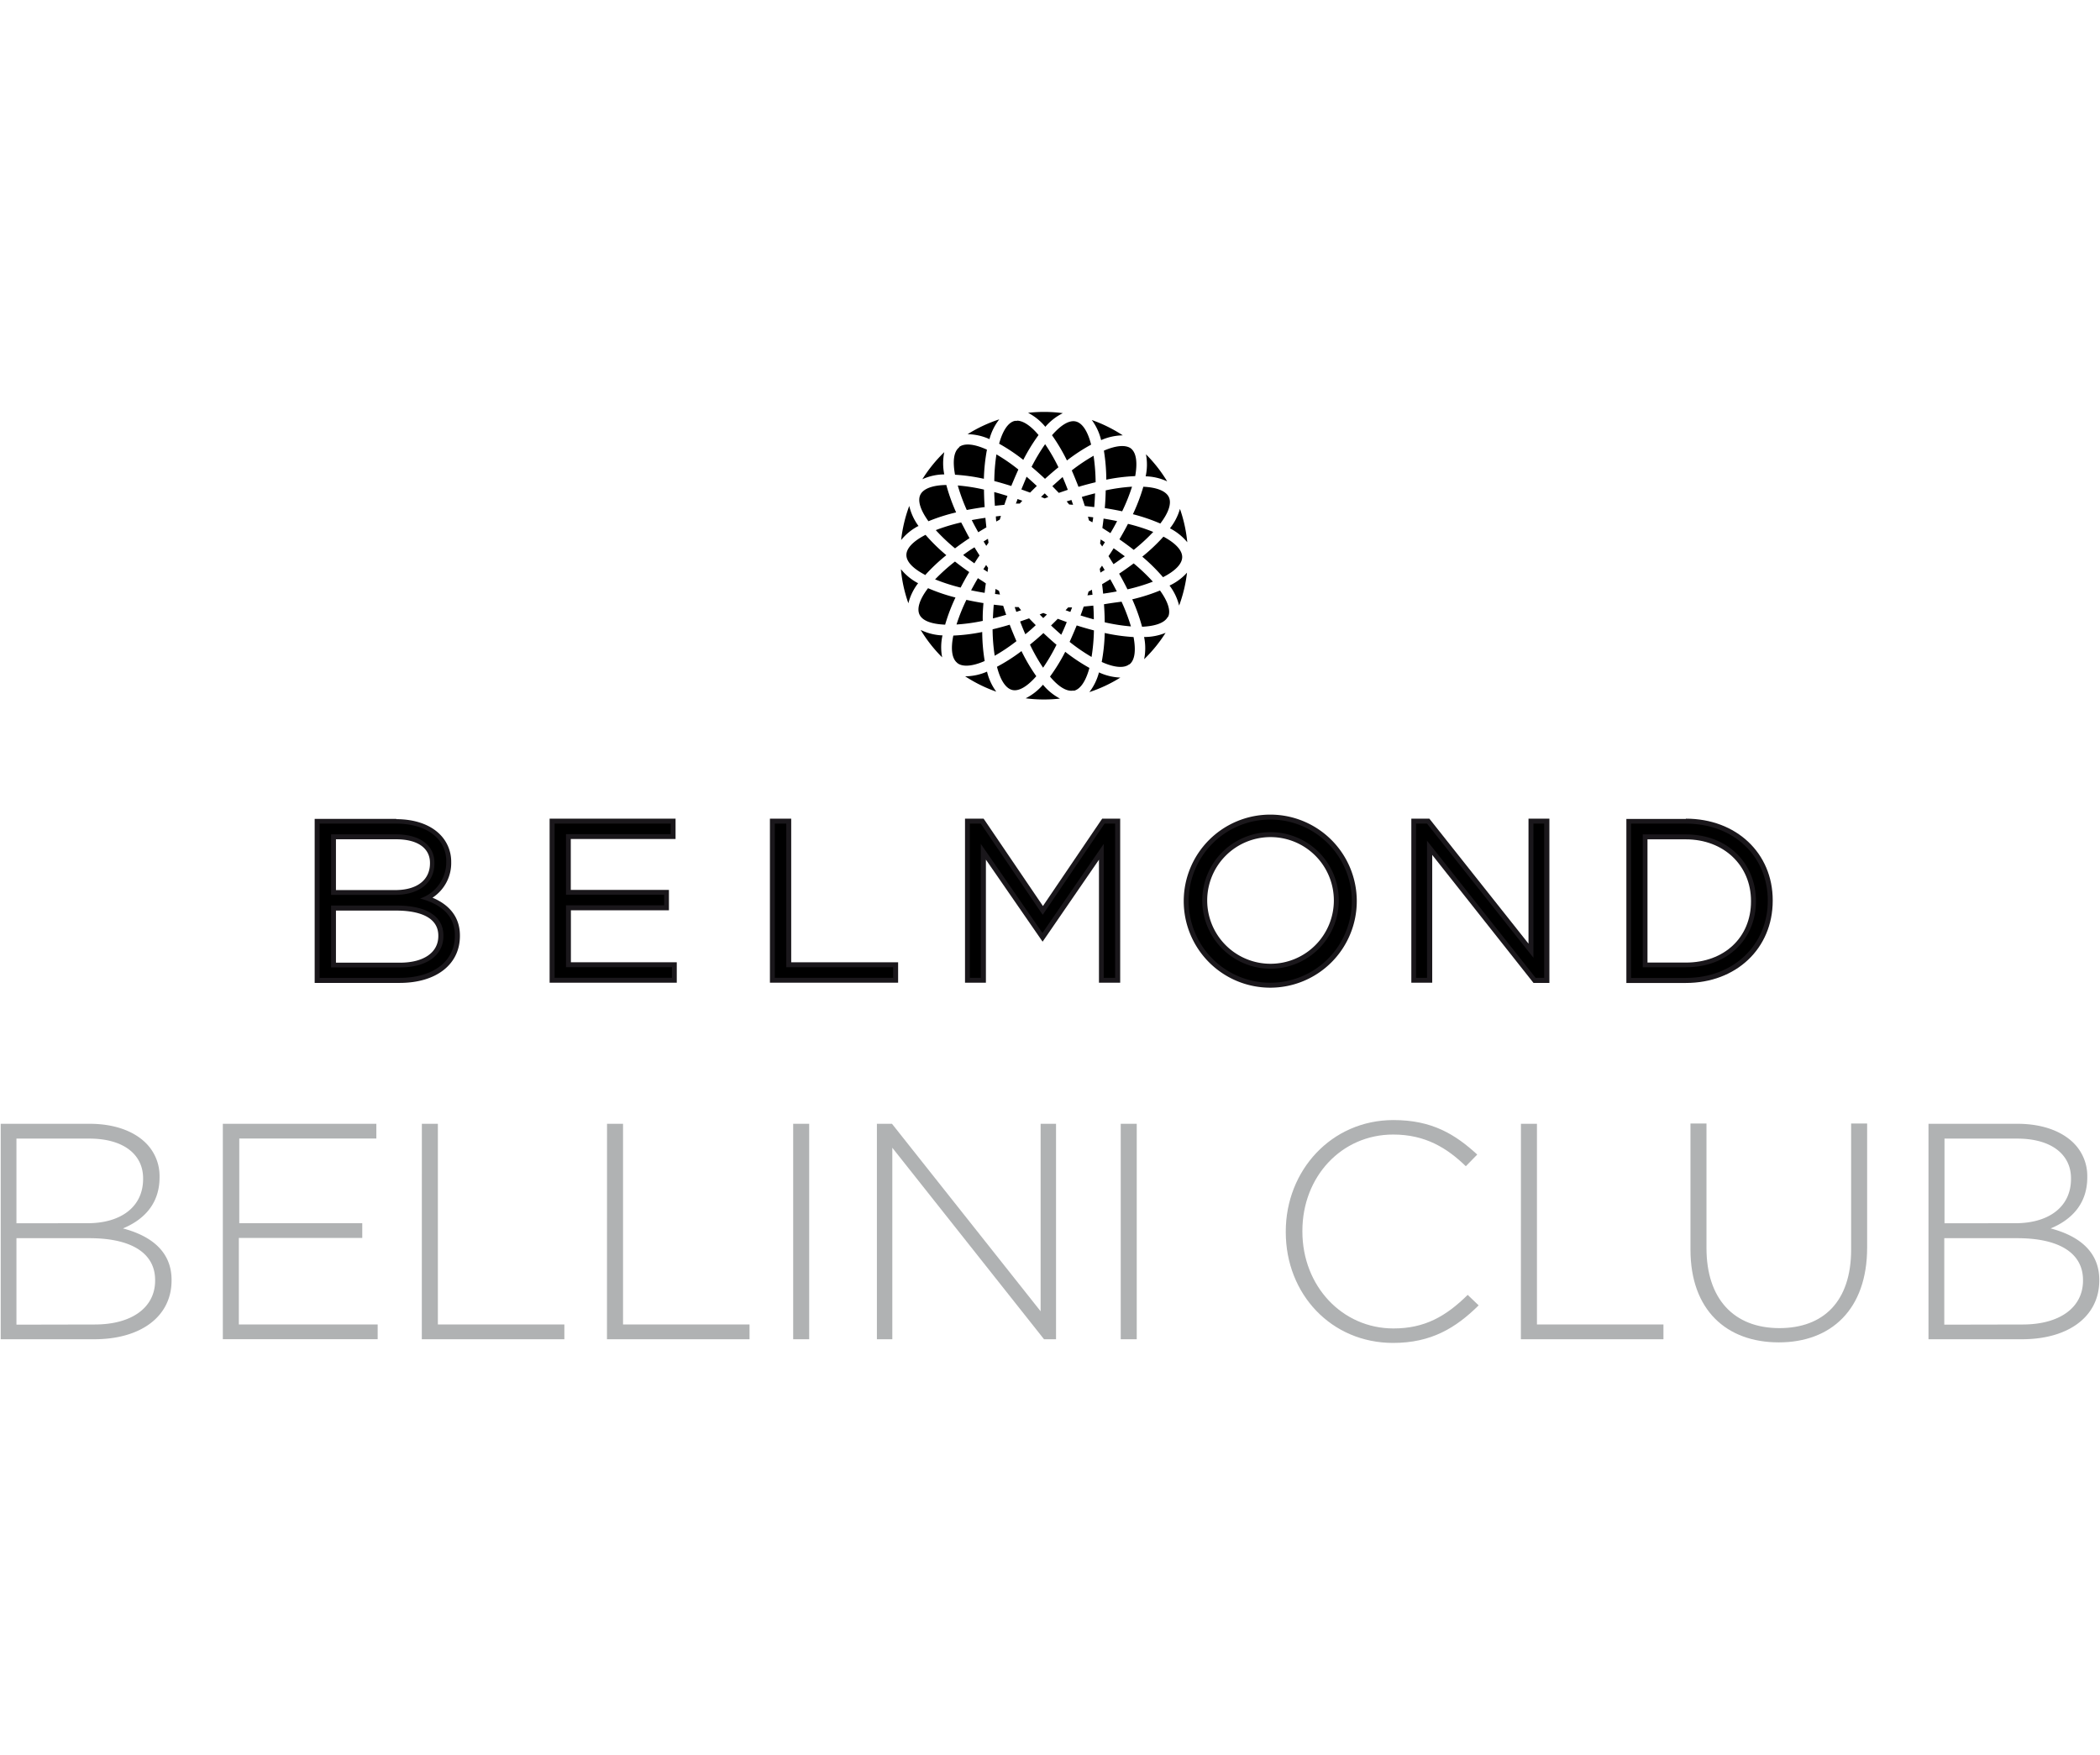 <svg id="Layer_1" data-name="Layer 1" xmlns="http://www.w3.org/2000/svg" viewBox="0 0 383 320"><defs><style>.cls-1{fill:#1a171b;}.cls-2{stroke:#1a171b;stroke-miterlimit:11;stroke-width:0.9px;}.cls-3{fill:#b0b2b3;}</style></defs><title>belmond-bellini-club</title><path d="M57.84,178.76v-29H72.28c3.23,0,5.94.93,7.63,2.63a6.47,6.47,0,0,1,1.93,4.73,7.25,7.25,0,0,1-4,6.66c3.64,1.26,5.55,3.59,5.55,6.8,0,5-4.14,8.2-10.54,8.2ZM73,175.93c4.58,0,7.42-2,7.42-5.29s-2.88-5.09-8.11-5.09H60.83v10.39ZM72,162.72c4.18,0,6.78-2,6.78-5.34,0-3-2.52-4.82-6.59-4.82H60.83v10.15Z"/><path class="cls-1" d="M72.28,150.19c3.17,0,5.74.92,7.31,2.49a6,6,0,0,1,1.8,4.42v.08a7,7,0,0,1-4.78,6.67c3.37.88,6.35,2.81,6.35,6.71v.08c0,4.7-4,7.68-10.09,7.68H58.29V150.19h14m-11.9,13H72c4.21,0,7.23-2,7.23-5.78v-.08c0-3.09-2.54-5.18-7-5.18H60.38v11.05m0,13.21H73c4.82,0,7.87-2.2,7.87-5.74v-.08c0-3.45-3-5.46-8.55-5.46H60.38v11.28m11.9-27.08H57.39v29.91H72.88c6.67,0,11-3.36,11-8.57v-.08c0-3.15-1.71-5.51-5-6.89a7.53,7.53,0,0,0,3.41-6.48v-.08a7,7,0,0,0-2.07-5c-1.77-1.78-4.59-2.76-7.94-2.76Zm-11,3.72h11c3.85,0,6.14,1.6,6.14,4.29v.08c0,3.06-2.37,4.89-6.33,4.89H61.27V153Zm0,13h11c2.86,0,7.66.59,7.66,4.57v.08c0,3-2.67,4.85-7,4.85H61.27V166Z"/><polygon points="100.7 178.76 100.7 149.74 122.78 149.74 122.78 152.56 103.67 152.56 103.67 162.72 121.57 162.72 121.57 165.54 103.67 165.54 103.67 175.93 122.99 175.93 122.99 178.76 100.7 178.76"/><path class="cls-1" d="M122.33,150.19v1.92H103.23v11.05h17.9v1.93h-17.9v11.28h19.32v1.93h-21.4V150.19h21.19m.9-.9h-23v29.91h23.19v-3.72H104.12V166H122v-3.72h-17.9V153h19.11V149.3Z"/><polygon points="140.86 178.76 140.86 149.74 143.85 149.74 143.85 175.93 163.34 175.93 163.34 178.76 140.86 178.76"/><path class="cls-1" d="M143.4,150.19v26.19h19.49v1.93H141.31V150.19h2.09m.9-.9h-3.88v29.91h23.38v-3.72H144.3V149.3Z"/><polygon points="200.86 178.76 200.86 155.33 190.13 170.93 179.34 155.32 179.34 178.76 176.43 178.76 176.43 149.74 179.09 149.74 190.14 166.03 201.18 149.74 203.83 149.74 203.83 178.76 200.86 178.76"/><path class="cls-1" d="M203.38,150.19v28.12h-2.08V153.89l-11.18,16.25-11.24-16.25v24.42h-2V150.19h2l11.29,16.63,11.28-16.63h2m.9-.9h-3.33l-.27.39-10.54,15.54-10.55-15.54-.27-.39H176v29.91h3.81V156.76l9.6,13.89.74,1.07.74-1.07,9.54-13.88v22.43h3.87V149.3Z"/><polygon points="279.84 178.76 260.71 154.61 260.71 178.76 257.8 178.76 257.8 149.74 260.43 149.74 279.17 173.37 279.17 149.74 282.08 149.74 282.08 178.76 279.84 178.76"/><path class="cls-1" d="M281.63,150.19v28.12h-1.57l-19.8-25v25h-2V150.19h2l19.41,24.46V150.19h2m.9-.9h-3.8v22.79l-17.81-22.45-.27-.34h-3.29v29.91h3.81V155.9l18.2,23,.27.34h2.9V149.3Z"/><path d="M297.07,178.76v-29h10.4c8.92,0,15.39,6.07,15.39,14.43s-6.47,14.59-15.39,14.59Zm10.4-2.83c7.26,0,12.33-4.77,12.33-11.6s-5.18-11.77-12.33-11.77h-7.42v23.37Z"/><path class="cls-1" d="M307.47,150.19c8.84,0,14.94,6.06,14.94,14v.08c0,7.91-6.1,14.06-14.94,14.06h-10V150.19h10m-7.86,26.19h7.86c7.83,0,12.78-5.34,12.78-12v-.08c0-6.67-4.95-12.14-12.78-12.14h-7.86v24.26m7.86-27.08H296.62v29.91h10.85c9.18,0,15.84-6.29,15.84-15v-.08c0-8.62-6.66-14.88-15.84-14.88Zm-7,3.72h7c6.88,0,11.88,4.73,11.88,11.24v.08c0,6.57-4.89,11.15-11.88,11.15h-7V153Z"/><path class="cls-2" d="M247,164.34A15.33,15.33,0,1,1,231.72,149,15.32,15.32,0,0,1,247,164.34ZM231.72,152.2a12,12,0,1,0,12,12A12,12,0,0,0,231.72,152.2Z"/><path d="M185.58,91l.87.31-.47.52-.71,0C185.37,91.62,185.48,91.33,185.58,91Zm13.57,16.54-.62.34q-.09.33-.2.68l.92-.1C199.22,108.21,199.19,107.9,199.15,107.58ZM181.45,92.23l1.72-.17h0c.19-.56.38-1.1.57-1.62-.82-.26-1.63-.5-2.41-.71C181.35,90.53,181.39,91.37,181.45,92.23Zm8.42-1.62.66.28.66-.26-.65-.66Zm-8.53-2.89c1,.26,2,.56,3.1.9.41-1,.84-2,1.29-3a33.25,33.25,0,0,0-4-2.76A34.22,34.22,0,0,0,181.34,87.72Zm18,6.61-.92-.11.19.68.62.35C199.31,94.94,199.35,94.63,199.38,94.33Zm-4.8-2.9L195,92l.71.05-.3-.88Zm-2.63-2.79,1.2,1.24h0l1.64-.56c-.31-.8-.62-1.58-.95-2.33C193.2,87.52,192.57,88.07,191.95,88.64Zm-5.66.6,1.62.59h0c.44-.44.84-.84,1.23-1.21q-.95-.89-1.87-1.69C186.93,87.69,186.6,88.46,186.28,89.24Zm8.28,24.19-1.61-.59h0c-.42.43-.83.83-1.23,1.22.62.59,1.25,1.15,1.86,1.69C193.91,115,194.25,114.22,194.56,113.43Zm1-2.67-.71,0-.48.52.87.31Zm-4.59,1.3-.66-.28-.66.27.65.66Zm-9.7-1.78c-.07.85-.12,1.69-.15,2.49.8-.2,1.61-.42,2.42-.66-.19-.54-.37-1.09-.55-1.65l-1.72-.19Zm18.24,4.67c-1-.26-2.05-.56-3.11-.9-.41,1-.84,2-1.29,3a33,33,0,0,0,4,2.75A34.49,34.49,0,0,0,199.51,114.95Zm-18.1,4.65a33.32,33.32,0,0,0,4-2.68c-.43-1-.85-2-1.23-3q-1.57.47-3.12.84A33.37,33.37,0,0,0,181.42,119.6Zm4.39-8.9-.71,0,.3.88.87-.3Zm13.6-.26-1.72.17h0c-.19.55-.38,1.09-.58,1.62.82.26,1.63.5,2.42.71C199.49,112.13,199.46,111.3,199.4,110.44ZM188.9,114c-.4-.41-.81-.82-1.21-1.24l-1.64.57c.3.79.62,1.57.95,2.33C187.65,115.15,188.29,114.59,188.9,114Zm12.58-21.35c1.1.18,2.16.37,3.18.59a33.31,33.31,0,0,0,1.8-4.49,33.59,33.59,0,0,0-4.8.67C201.64,90.49,201.59,91.57,201.49,92.68Zm-.79,11.77.78-.48-.48-.79-.41.58C200.62,104,200.66,104.22,200.7,104.45Zm-19.23,3.89.92.11c-.06-.23-.13-.45-.19-.68l-.62-.35C181.54,107.73,181.5,108,181.47,108.34Zm19.16-9.24.4.58.5-.78-.78-.5C200.71,98.65,200.68,98.88,200.63,99.11Zm.44-2.78h0l1.46.93c.44-.74.85-1.48,1.22-2.19-.79-.17-1.62-.32-2.47-.46-.06.56-.14,1.13-.22,1.71Zm2.06,3.67c-.31.49-.63,1-.95,1.45.3.47.61,1,.92,1.47.72-.48,1.41-1,2.06-1.44C204.53,101,203.85,100.48,203.14,100ZM201,106.54h0c.08.6.14,1.18.19,1.72.83-.12,1.67-.25,2.49-.41q-.56-1.1-1.19-2.22C202,105.95,201.48,106.24,201,106.54ZM210.33,97a33.26,33.26,0,0,0-4.61-1.47c-.47.92-1,1.86-1.56,2.82.91.63,1.78,1.27,2.61,1.92A33.32,33.32,0,0,0,210.33,97Zm-4-15.17c-.94-.76-2.75-.63-5,.35a34.3,34.3,0,0,1,.44,5.29h0v0a33.42,33.42,0,0,1,5.27-.65C207.48,84.35,207.24,82.59,206.29,81.81Zm-.36,39.34c1-.75,1.23-2.52.77-5a33.23,33.23,0,0,1-5.26-.74v0h0a32.78,32.78,0,0,1-.55,5.28C203.16,121.73,205,121.9,205.93,121.15Zm3-34.31a10,10,0,0,1,3.9.92A26,26,0,0,0,209,82.84,10,10,0,0,1,208.95,86.85Zm-.45,1.91a33.83,33.83,0,0,1-1.9,5h0v0a33.46,33.46,0,0,1,5,1.7c1.53-2,2.08-3.7,1.56-4.81S211,88.87,208.5,88.76Zm-26.8,6.32.62-.34.21-.68-.92.1C181.63,94.46,181.66,94.77,181.7,95.08Zm19.13-14.84a10.15,10.15,0,0,1,3.93-.86,26.25,26.25,0,0,0-5.66-2.8A10,10,0,0,1,200.82,80.25Zm.5,30c.08,1.11.12,2.19.13,3.23a33.75,33.75,0,0,0,4.78.75,34,34,0,0,0-1.71-4.51C203.47,109.87,202.4,110,201.32,110.2Zm10.77-5c2.25-1.15,3.48-2.43,3.49-3.66s-1.2-2.54-3.42-3.73a33.14,33.14,0,0,1-3.86,3.65h0A33.44,33.44,0,0,1,212.09,105.23Zm-5.36-2.51c-.83.62-1.72,1.25-2.65,1.87q.82,1.45,1.52,2.86a33.7,33.7,0,0,0,4.63-1.4A34.37,34.37,0,0,0,206.74,102.72ZM167.86,90.21c-.54,1.1,0,2.8,1.47,4.84a32.89,32.89,0,0,1,5.05-1.61v0h0a33.23,33.23,0,0,1-1.79-5C170.08,88.48,168.4,89.11,167.86,90.21Zm40.81,26a10.11,10.11,0,0,1,0,4,26.21,26.21,0,0,0,3.91-4.81A10.15,10.15,0,0,1,208.67,116.16Zm-36.76-.34a9.93,9.93,0,0,1-4-1,26.13,26.13,0,0,0,3.92,5A9.91,9.91,0,0,1,171.9,115.82Zm8.12,6.6a10.08,10.08,0,0,1-4,.86,26.35,26.35,0,0,0,5.67,2.8A10.1,10.1,0,0,1,180,122.42Zm12.68-4.87c-.79-.67-1.6-1.4-2.41-2.16-.79.73-1.61,1.43-2.45,2.11a33.32,33.32,0,0,0,2.39,4.21A34.09,34.09,0,0,0,192.7,117.55Zm-20.35-3.64a33,33,0,0,1,1.9-5h0a33.1,33.1,0,0,1-5-1.7c-1.53,2-2.08,3.7-1.56,4.81S169.83,113.8,172.35,113.91Zm-4.81-18a10,10,0,0,1-1.72-3.7,26.2,26.2,0,0,0-1.48,6.22A9.9,9.9,0,0,1,167.55,95.89Zm32.17-6c-.8.2-1.61.42-2.42.66.19.54.37,1.09.55,1.65l1.72.2C199.64,91.55,199.69,90.71,199.72,89.9Zm-31,14.93a33.29,33.29,0,0,1,3.87-3.65h0a33.56,33.56,0,0,1-3.79-3.71c-2.25,1.15-3.48,2.44-3.49,3.66S166.46,103.64,168.69,104.82ZM189,123.31a33.34,33.34,0,0,1-2.7-4.58h0a32.79,32.79,0,0,1-4.47,2.86c.62,2.45,1.6,3.94,2.79,4.23S187.35,125.2,189,123.31Zm11.43-.69a10.07,10.07,0,0,1-1.75,3.59,26,26,0,0,0,5.65-2.65A10.22,10.22,0,0,1,200.42,122.61Zm-9.78-44.79a10.22,10.22,0,0,1,3.19-2.49,26.13,26.13,0,0,0-6.34-.06A10,10,0,0,1,190.64,77.82Zm-23.19,28.53a9.86,9.86,0,0,1-3.15-2.57,25.9,25.9,0,0,0,.42,2.86,26.3,26.3,0,0,0,.94,3.36A9.93,9.93,0,0,1,167.45,106.35Zm22.76,18.5a10.11,10.11,0,0,1-3.16,2.48,26,26,0,0,0,6.26.05A10.05,10.05,0,0,1,190.21,124.85Zm-18-38.34a10,10,0,0,1,0-4.07,26.17,26.17,0,0,0-4,4.94A9.89,9.89,0,0,1,172.18,86.51Zm40.81,26c.54-1.1,0-2.8-1.47-4.84a33.41,33.41,0,0,1-5.06,1.61v0h0a33.45,33.45,0,0,1,1.79,5C210.78,114.18,212.45,113.56,213,112.46Zm.4-16.15a10.15,10.15,0,0,1,3.11,2.51,27.23,27.23,0,0,0-.43-2.81,25.54,25.54,0,0,0-.91-3.27A10.08,10.08,0,0,1,213.39,96.32Zm-.09,10.46a10,10,0,0,1,1.71,3.6,26,26,0,0,0,1.44-6A10,10,0,0,1,213.3,106.78Zm-17.51,19.14c1.2-.26,2.2-1.73,2.86-4.17a33.35,33.35,0,0,1-4.41-2.94h0a33.44,33.44,0,0,1-2.78,4.52C193.06,125.25,194.59,126.18,195.79,125.92Zm-20.88-44.4c-1,.76-1.23,2.52-.77,5a33.39,33.39,0,0,1,5.26.74v0h0A33.75,33.75,0,0,1,180,82C177.69,80.94,175.88,80.77,174.92,81.52Zm5.5-1.46a10,10,0,0,1,1.8-3.64,26.23,26.23,0,0,0-5.78,2.71A10,10,0,0,1,180.42,80.06Zm-4.74,21.14c.65.5,1.33,1,2,1.48.31-.5.63-1,.94-1.44q-.47-.74-.92-1.48C177,100.23,176.34,100.71,175.68,101.19Zm4.47-3-.79.49.49.8.41-.58Zm-.28-2.09c-.07-.61-.13-1.18-.18-1.73q-1.26.18-2.49.41.56,1.11,1.19,2.22c.49-.31,1-.61,1.49-.9Zm19.57-13.06a33.34,33.34,0,0,0-4,2.68c.43,1,.84,2,1.23,3,1-.31,2.09-.59,3.12-.84A34.93,34.93,0,0,0,199.44,83.07Zm-7.58-3.7a33.48,33.48,0,0,1,2.7,4.57h0v0A33.14,33.14,0,0,1,199,81.08c-.62-2.45-1.6-3.93-2.79-4.22S193.51,77.48,191.86,79.37Zm-3.72,5.76c.79.67,1.6,1.39,2.42,2.16q1.21-1.1,2.45-2.11A33.13,33.13,0,0,0,190.61,81,34.45,34.45,0,0,0,188.14,85.13Zm-2.67-8.41h0a2,2,0,0,0-.41,0c-1.2.26-2.2,1.73-2.87,4.16a33.62,33.62,0,0,1,4.41,2.95h0a34.12,34.12,0,0,1,2.78-4.53C188,77.64,186.59,76.71,185.47,76.71Zm-7.16,28.7c-.43.74-.84,1.47-1.23,2.2.79.16,1.62.32,2.47.46.06-.56.13-1.14.22-1.72C179.28,106,178.79,105.73,178.31,105.41Zm1.91-1.84-.4-.58-.5.77.78.5C180.13,104,180.17,103.81,180.21,103.57Zm-5.66,17.29c.94.76,2.75.63,5-.36a33.12,33.12,0,0,1-.45-5.29h0v0a33.64,33.64,0,0,1-5.27.65C173.37,118.32,173.6,120.08,174.56,120.86Zm5-28.39c-.08-1.11-.12-2.19-.13-3.23a33.15,33.15,0,0,0-4.78-.75A33.62,33.62,0,0,0,176.32,93C177.37,92.8,178.45,92.62,179.52,92.47Zm-5.4,7.48c.83-.63,1.71-1.25,2.63-1.86-.54-.95-1-1.91-1.52-2.86a33.74,33.74,0,0,0-4.63,1.4A33.78,33.78,0,0,0,174.12,99.95Zm5.24,10c-1.11-.18-2.17-.38-3.18-.6a33.69,33.69,0,0,0-1.8,4.49,33.11,33.11,0,0,0,4.79-.66C179.2,112.18,179.27,111.1,179.36,110Zm-8.84-4.32a33.73,33.73,0,0,0,4.61,1.48c.48-.93,1-1.88,1.57-2.83-.9-.62-1.77-1.27-2.6-1.92A34,34,0,0,0,170.52,105.68Z"/><path class="cls-3" d="M.13,204.93H16.35c4.43,0,8,1.29,10.22,3.48a8.47,8.47,0,0,1,2.53,6.17v.11c0,5.33-3.48,8-6.68,9.32,4.72,1.24,8.87,3.93,8.87,9.38v.11c0,6.57-5.61,10.72-14.09,10.72H.13ZM16,223.06c5.89,0,10.1-2.86,10.1-8.08v-.11c0-4.32-3.54-7.24-9.82-7.24H3v15.44Zm1.29,18.47c6.74,0,11-3.09,11-8v-.11c0-4.83-4.21-7.63-12-7.63H3v15.77Z"/><path class="cls-3" d="M40.64,204.93h28v2.69h-25v15.44H66.07v2.69H43.56v15.77H68.88v2.69H40.64Z"/><path class="cls-3" d="M76.94,204.93h2.92v36.6h23.07v2.69h-26Z"/><path class="cls-3" d="M110.71,204.93h2.92v36.6H136.7v2.69h-26Z"/><path class="cls-3" d="M144.66,204.93h2.92v39.29h-2.92Z"/><path class="cls-3" d="M159.93,204.93h2.75l27.11,34.19V204.93h2.81v39.29h-2.19L162.74,209.3v34.92h-2.81Z"/><path class="cls-3" d="M204.4,204.93h2.92v39.29H204.4Z"/><path class="cls-3" d="M234.5,224.68v-.11c0-11.11,8.31-20.32,19.65-20.32,7,0,11.23,2.58,15.27,6.29l-2.08,2.13c-3.42-3.31-7.36-5.78-13.25-5.78-9.43,0-16.56,7.69-16.56,17.57v.11c0,9.93,7.24,17.68,16.62,17.68,5.67,0,9.54-2.19,13.53-6.12l2,1.91c-4.15,4.1-8.64,6.85-15.6,6.85C242.81,244.89,234.5,236,234.5,224.68Z"/><path class="cls-3" d="M277.39,204.93h2.92v36.6h23.07v2.69h-26Z"/><path class="cls-3" d="M308.31,227.88v-23h2.92V227.6c0,9.26,5,14.59,13.3,14.59,8,0,13.08-4.83,13.08-14.31v-23h2.92v22.62c0,11.28-6.57,17.29-16.11,17.29S308.31,238.89,308.31,227.88Z"/><path class="cls-3" d="M351.72,204.93h16.22c4.44,0,8,1.29,10.22,3.48a8.46,8.46,0,0,1,2.52,6.17v.11c0,5.33-3.48,8-6.68,9.32,4.72,1.24,8.87,3.93,8.87,9.38v.11c0,6.57-5.61,10.72-14.09,10.72H351.72Zm15.89,18.13c5.89,0,10.1-2.86,10.1-8.08v-.11c0-4.32-3.54-7.24-9.82-7.24H354.64v15.44Zm1.29,18.47c6.74,0,11-3.09,11-8v-.11c0-4.83-4.21-7.63-12-7.63h-13.3v15.77Z"/></svg>